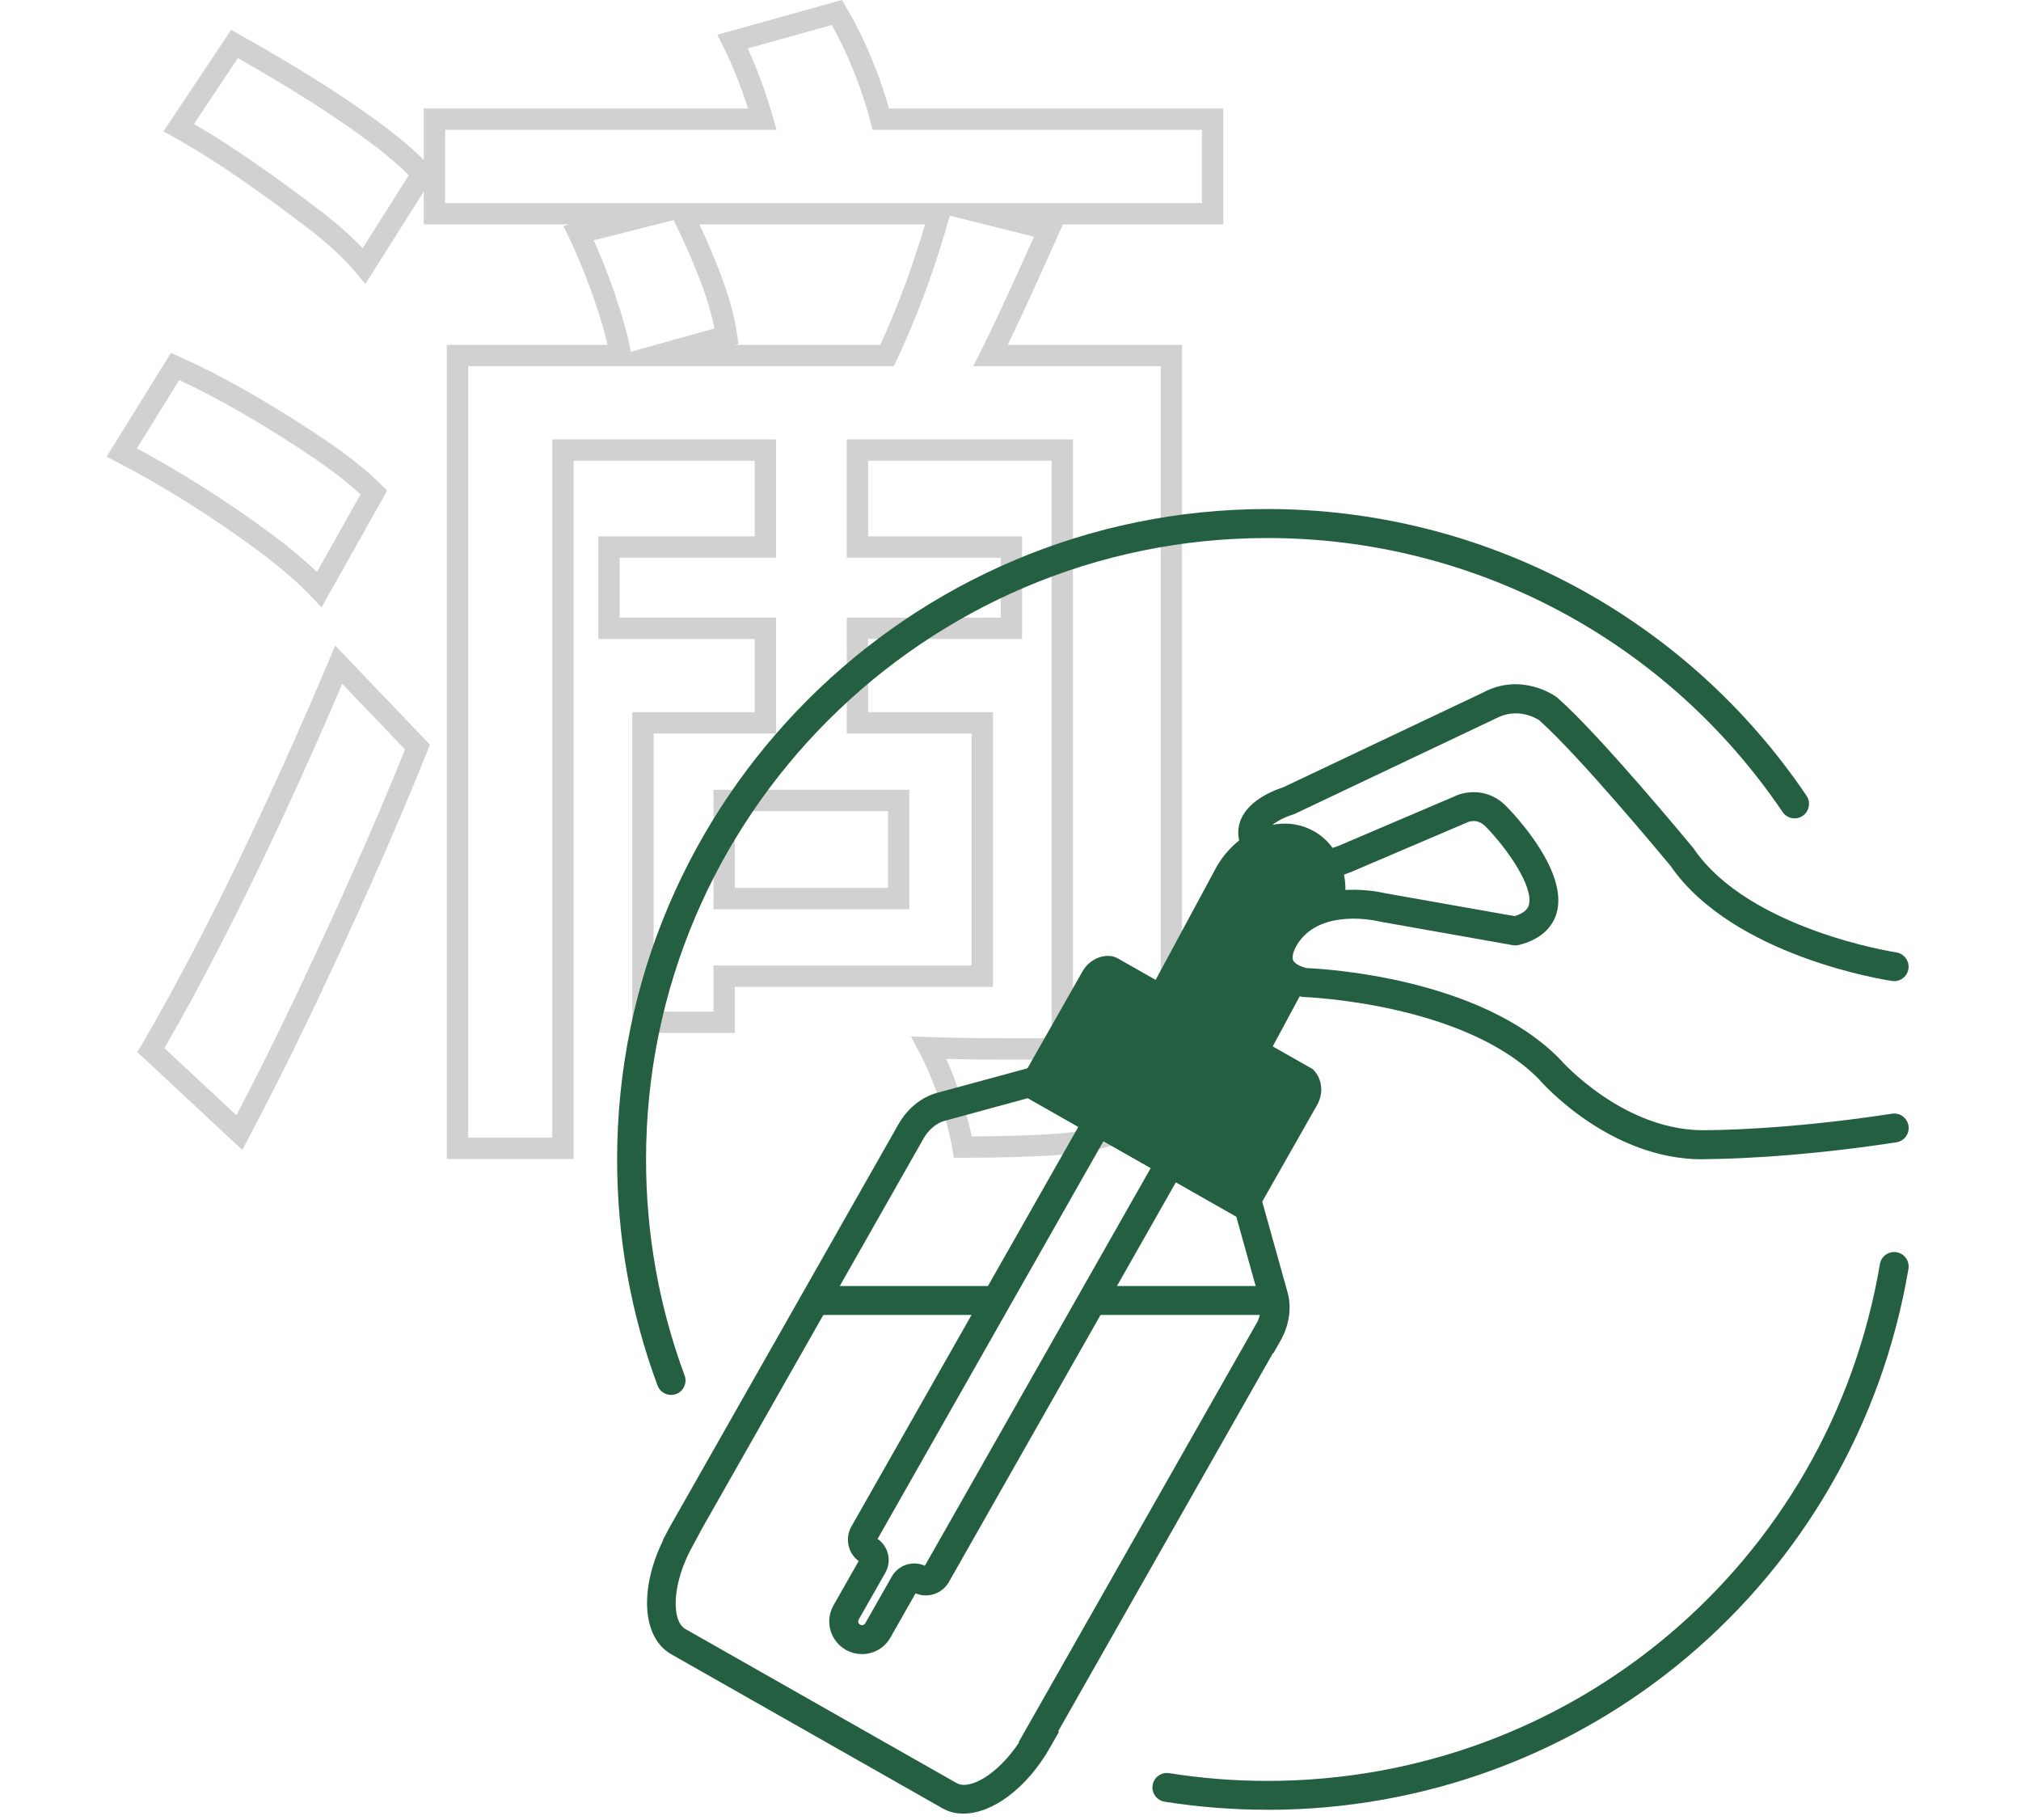 <?xml version="1.0" encoding="UTF-8"?>
<svg id="_圖層_1" data-name=" 圖層 1" xmlns="http://www.w3.org/2000/svg" viewBox="0 0 318.71 286.91">
  <defs>
    <style>
      .cls-1 {
        fill: #245f41;
      }

      .cls-2 {
        fill: #d1d1d1;
      }
    </style>
  </defs>
  <g>
    <path class="cls-2" d="M38.202,181.306l-16.55-15.415.687-1.165c2.905-4.929,6.105-10.784,9.51-17.404,3.412-6.635,6.874-13.75,10.289-21.151h0c3.42-7.412,6.693-14.822,9.725-22.025l.995-2.365,14.946,15.635-.403,1.006c-2.552,6.376-5.422,13.149-8.531,20.129-3.125,7.013-6.379,14.068-9.671,20.97-3.312,6.937-6.666,13.614-9.97,19.846l-1.028,1.94ZM25.924,165.268l11.356,10.577c2.95-5.627,5.933-11.598,8.882-17.775,3.279-6.875,6.521-13.903,9.635-20.89,2.929-6.575,5.643-12.963,8.077-19.004l-9.905-10.362c-2.763,6.491-5.708,13.13-8.772,19.768h0c-3.435,7.444-6.918,14.604-10.352,21.28-3.17,6.163-6.167,11.674-8.92,16.406Z"/>
    <path class="cls-2" d="M50.704,95.767l-1.57-1.662c-2.089-2.211-4.878-4.622-8.287-7.165h0c-3.478-2.588-7.203-5.136-11.074-7.571-3.892-2.448-7.709-4.644-11.344-6.525l-1.615-.836,10.143-16.368,1.344.603c3.735,1.676,7.647,3.697,11.624,6.005,3.954,2.297,7.781,4.697,11.377,7.134,3.637,2.47,6.612,4.853,8.846,7.083l.904.903-10.349,18.398ZM21.586,70.701c3.228,1.726,6.578,3.678,9.981,5.819,3.944,2.482,7.743,5.079,11.291,7.72l.002.001c2.767,2.063,5.153,4.055,7.122,5.943l6.872-12.217c-1.967-1.829-4.464-3.775-7.441-5.798-3.53-2.393-7.292-4.751-11.177-7.009-3.402-1.975-6.751-3.732-9.973-5.233l-6.676,10.773Z"/>
    <path class="cls-2" d="M57.618,44.771l-1.481-1.777c-1.818-2.181-4.365-4.539-7.571-7.007-3.282-2.522-6.829-5.11-10.542-7.693-3.707-2.574-7.292-4.827-10.655-6.696l-1.595-.887,10.665-15.999,1.357.754c3.431,1.906,7.118,4.074,10.961,6.442l.001.001c3.835,2.368,7.473,4.804,10.811,7.24,3.381,2.472,6.159,4.856,8.261,7.087l.895.95-11.107,17.586ZM30.591,19.555c2.991,1.731,6.13,3.735,9.354,5.974,3.758,2.613,7.349,5.233,10.674,7.789,2.598,2.001,4.802,3.949,6.579,5.814l7.273-11.516c-1.836-1.815-4.148-3.744-6.888-5.747-3.267-2.385-6.832-4.772-10.594-7.094-3.297-2.032-6.477-3.914-9.474-5.606l-6.924,10.387Z"/>
    <path class="cls-2" d="M90.459,182.746h-19.996V54.376h25.348c-.449-1.943-1.067-4.08-1.845-6.378-1.311-3.868-2.733-7.406-4.224-10.515l-.89-1.856.977-.247h-22.997v-18.275h51.13c-1.129-3.538-2.449-6.826-3.933-9.797l-.912-1.826,19.648-5.483.658,1.111c2.082,3.518,3.897,7.444,5.394,11.668.515,1.457.976,2.906,1.377,4.326h52.715v18.275h-25.289l-.66,1.485c-2.079,4.674-4.172,9.281-6.223,13.692-.614,1.321-1.221,2.598-1.815,3.818h27.488v108.146c0,4.279-.559,7.779-1.661,10.4-1.178,2.791-3.376,5.006-6.533,6.587-2.886,1.372-6.526,2.229-10.85,2.562-4.19.321-9.41.483-15.516.483h-1.427l-.234-1.407c-.364-2.186-1.048-4.765-2.035-7.666-.993-2.91-2.05-5.432-3.143-7.495l-1.359-2.566,2.901.095c3.853.126,7.499.19,10.839.19h6.794c.951-.102,1.365-.256,1.513-.329.048-.132.141-.487.141-1.236v-89.488h-28.935v11.923h24.275v16.174h-24.275v11.542h19.687v43.314h-40.712v7.263h-16.173v-50.577h19.304v-11.542h-24.656v-16.174h24.656v-11.923h-28.553v110.094ZM73.83,179.379h13.261v-110.094h35.287v18.657h-24.656v9.439h24.656v18.276h-19.304v43.843h9.438v-7.263h40.712v-36.579h-19.687v-18.276h24.275v-9.439h-24.275v-18.657h35.67v92.855c0,1.151-.13,2.794-1.256,3.762-.732.626-1.846.994-3.509,1.162l-.169.009h-6.881c-2.56,0-5.297-.037-8.167-.111.732,1.635,1.44,3.454,2.115,5.433.845,2.484,1.484,4.76,1.905,6.789,5.422-.023,10.08-.181,13.863-.47,3.91-.3,7.151-1.051,9.631-2.229,2.422-1.214,4.038-2.813,4.906-4.87.926-2.203,1.396-5.263,1.396-9.092V57.743h-29.565l1.229-2.441c.952-1.889,1.953-3.963,2.976-6.164,1.775-3.818,3.582-7.782,5.383-11.81l-13.274-3.318-.041.142c-.57,2.03-1.254,4.271-2.034,6.661l-.001.001c-1.035,3.166-2.174,6.289-3.385,9.283-.982,2.423-1.967,4.674-2.929,6.688l-.458.958h-67.115v121.635ZM165.673,163.44h0ZM93.641,37.889c1.235,2.754,2.414,5.782,3.514,9.029,1.065,3.144,1.847,6.017,2.327,8.548l13.189-3.681c-.454-2.34-1.269-5.028-2.433-8.017-1.235-3.168-2.585-6.216-4.012-9.064l-12.585,3.184ZM115.917,54.376h22.898c.789-1.702,1.593-3.561,2.395-5.542,1.181-2.922,2.294-5.971,3.305-9.065h0c.5-1.532.96-3.001,1.374-4.388h-35.592c1.083,2.296,2.114,4.697,3.078,7.166,1.507,3.87,2.473,7.311,2.872,10.227l.198,1.455-.528.147ZM150.352,32.014h39.189v-11.541h-51.936l-.328-1.259c-.449-1.725-1-3.512-1.635-5.311-1.267-3.575-2.769-6.92-4.474-9.961l-13.246,3.697c1.452,3.158,2.733,6.612,3.817,10.293l.736,2.541h-52.274v11.541h80.153ZM143.404,143.372h-30.891v-18.849h30.891v18.849ZM115.88,140.005h24.156v-12.115h-24.156v12.115Z"/>
  </g>
  <g>
    <rect class="cls-1" x="172.22" y="202.772" width="28.59" height="4.56"/>
    <rect class="cls-1" x="128.52" y="202.772" width="28.6" height="4.56"/>
    <path class="cls-1" d="M135.92,260.802c-.88,0-1.75-.23-2.54-.67-1.2-.68-2.06-1.79-2.42-3.11-.37-1.33-.19-2.72.49-3.91l3.96-6.97c-.75-.56-1.29-1.34-1.54-2.26-.3-1.09-.16-2.22.4-3.2l38.04-66.98,15.38,8.74-38.04,66.98c-.55.98-1.46,1.68-2.54,1.98-.92.25-1.87.19-2.73-.17l-3.96,6.97c-.68,1.2-1.78,2.06-3.11,2.42-.46.13-.92.19-1.38.19l-.01-.01h-0ZM138.39,242.642c.79.54,1.35,1.33,1.61,2.26.29,1.04.15,2.13-.38,3.07l-4.2,7.39c-.1.18-.09.34-.06.45s.1.26.28.36c.28.16.65.06.81-.22l4.2-7.39c1.04-1.83,3.31-2.55,5.2-1.68l35.63-62.73-7.46-4.23-35.63,62.73v-.01l0-0Z"/>
    <g>
      <path class="cls-1" d="M151.94,285.962c-1.19,0-2.32-.27-3.33-.85l-42.77-24.29c-4.58-2.6-5.04-10.29-1.27-17.96l-.04-.03,1.07-2.03,36.11-63.58c1.39-2.45,3.68-4.29,6.11-4.92l14.9-4.05,36.14,20.53,4.16,14.9c.71,2.43.31,5.26-1.1,7.74l-1.12,1.97-.06-.04-33.87,59.63.13.07-1.39,2.45c-3.67,6.46-9.12,10.45-13.65,10.45l-.02.01h0ZM110.68,241.062l-1.34,2.5c-3.44,6.06-3.5,12.01-1.26,13.29l42.77,24.29c2.05,1.17,6.48-1.33,9.86-6.41l-.07-.04,37.73-66.42c.45-1.15.54-2.35.25-3.34l-3.66-13.11-32.87-18.67-13.11,3.57c-1.27.33-2.54,1.39-3.32,2.76l-34.98,61.58v-0s0-0.0 0-0Z"/>
      <path class="cls-1" d="M197.04,192.992l-37.01-21.02,10.68-18.81c1.06-1.86,3.21-2.84,5.03-2.29l.46.2,30.83,17.51.25.28c1.25,1.4,1.43,3.58.45,5.32l-10.68,18.81h-.01ZM166.24,170.252l29.08,16.52,8.41-14.82-29.08-16.52-8.42,14.82h.01Z"/>
      <path class="cls-1" d="M199.97,169.812l-21.47-12.2,3.01-2.06c.16-.11.3-.26.38-.39l9.91-18.39c1.63-2.88,4.07-5.04,6.88-6.14,2.98-1.16,6.01-1,8.56.45,4.01,2.28,5.82,7.29,4.52,12.47l-4.42-1.11c.8-3.17-.15-6.14-2.35-7.39-1.33-.76-2.98-.81-4.65-.16-1.84.71-3.45,2.17-4.54,4.09l-9.58,17.77,10.53,5.98,5.13-9.52,4.01,2.16-5.51,10.23c-.12.22-.15.33-.17.57l-.23,3.64h-.01Z"/>
    </g>
    <path class="cls-1" d="M268.48,182.792c-14.44,0-24.93-11.62-25.9-12.74-11.85-11.91-36.71-12.84-36.96-12.85-.16,0-.31-.03-.46-.06-2.93-.71-4.8-2.12-5.55-4.21-1.19-3.29,1.14-6.56,1.41-6.92,5.29-7.79,16.19-5.46,17.38-5.18l20.47,3.62c1.9-.6,2.14-1.46,2.23-1.76.8-2.87-3.45-8.91-6.74-12.29-1.3-1.39-2.66-.89-3.05-.71-.03.01-.09.04-.12.06l-18.25,7.79c-1.2.47-2.34.8-3.45,1.01-1.24.24-2.43-.57-2.67-1.81-.24-1.24.57-2.43,1.81-2.67.84-.16,1.71-.42,2.59-.76l18.12-7.73c1.66-.82,5.4-1.47,8.33,1.68,1.59,1.63,9.61,10.28,7.82,16.66-.49,1.74-1.91,4.04-5.93,5.07-.32.08-.64.09-.97.04l-21.05-3.73c-.05-.01-.11-.02-.16-.04-.08-.02-8.9-2.13-12.63,3.38-.42.58-1.13,1.95-.84,2.73.18.5.95.96,2.12,1.27,2.93.12,27.27,1.52,39.85,14.24.04.04.08.08.11.12.1.11,10.26,11.73,23.55,11.19.22,0,12.06-.01,28.83-2.59,1.25-.19,2.41.66,2.6,1.91.19,1.24-.66,2.41-1.91,2.6-17.16,2.63-28.93,2.63-29.43,2.64-.38.02-.76.02-1.14.02l-.01.02Z"/>
    <path class="cls-1" d="M298.71,154.692c-.11,0-.22,0-.34-.02-1.02-.15-25.06-3.86-34.93-18.15-1.04-1.26-14.49-17.46-20.73-22.98-.47-.3-3.43-2.07-6.82-.26l-31.72,15.05c-.11.05-.23.1-.35.13-1.3.38-3.46,1.43-3.91,2.49-.06.13-.18.41.13,1,.58,1.12.13,2.49-.99,3.07-1.12.58-2.49.13-3.07-.99-1.07-2.08-.73-3.82-.26-4.9,1.38-3.18,5.58-4.66,6.65-5l31.47-14.92c6.1-3.27,11.4.52,11.62.69.05.04.11.08.16.13,6.69,5.87,20.8,22.95,21.4,23.67.04.05.08.11.12.16,8.7,12.72,31.67,16.27,31.9,16.31,1.24.19,2.1,1.35,1.92,2.59-.17,1.13-1.14,1.94-2.25,1.94v-.01Z"/>
    <path class="cls-1" d="M199.86,285.352c-5.43,0-10.88-.43-16.2-1.27-1.24-.2-2.09-1.37-1.89-2.61s1.36-2.09,2.61-1.89c5.08.81,10.29,1.22,15.48,1.22,47.97,0,88.6-34.27,96.6-81.49.21-1.24,1.38-2.08,2.63-1.87,1.24.21,2.08,1.39,1.87,2.63-8.37,49.42-50.89,85.29-101.09,85.29l-.01-.01h-0Z"/>
    <path class="cls-1" d="M105.83,219.942c-.93,0-1.8-.57-2.14-1.49-4.23-11.39-6.37-23.39-6.37-35.65,0-56.54,46-102.54,102.54-102.54,34.12,0,65.9,16.9,85.03,45.21.7,1.04.43,2.46-.61,3.17-1.05.7-2.46.43-3.17-.61-18.28-27.05-48.65-43.2-81.25-43.2-54.03,0-97.98,43.95-97.98,97.98,0,11.72,2.05,23.18,6.08,34.06.44,1.18-.16,2.49-1.34,2.93-.26.1-.53.14-.79.14v0s-0,0-0,0Z"/>
  </g>
  <path class="cls-1" d="M209.9,142.792s1.45-7.96-4.27-9.9c0,0-6.8-2.41-11.46,4.23l-11.46,20.63,14.56,8.54,6.46-11.59s-5.79-1.41,0-9.57c0,0,1.89-1.56,6.17-2.33l0-.01Z"/>
  <polygon class="cls-1" points="173.67 153.212 163.6 171.102 196.39 189.872 205.98 171.102 173.67 153.212"/>
</svg>